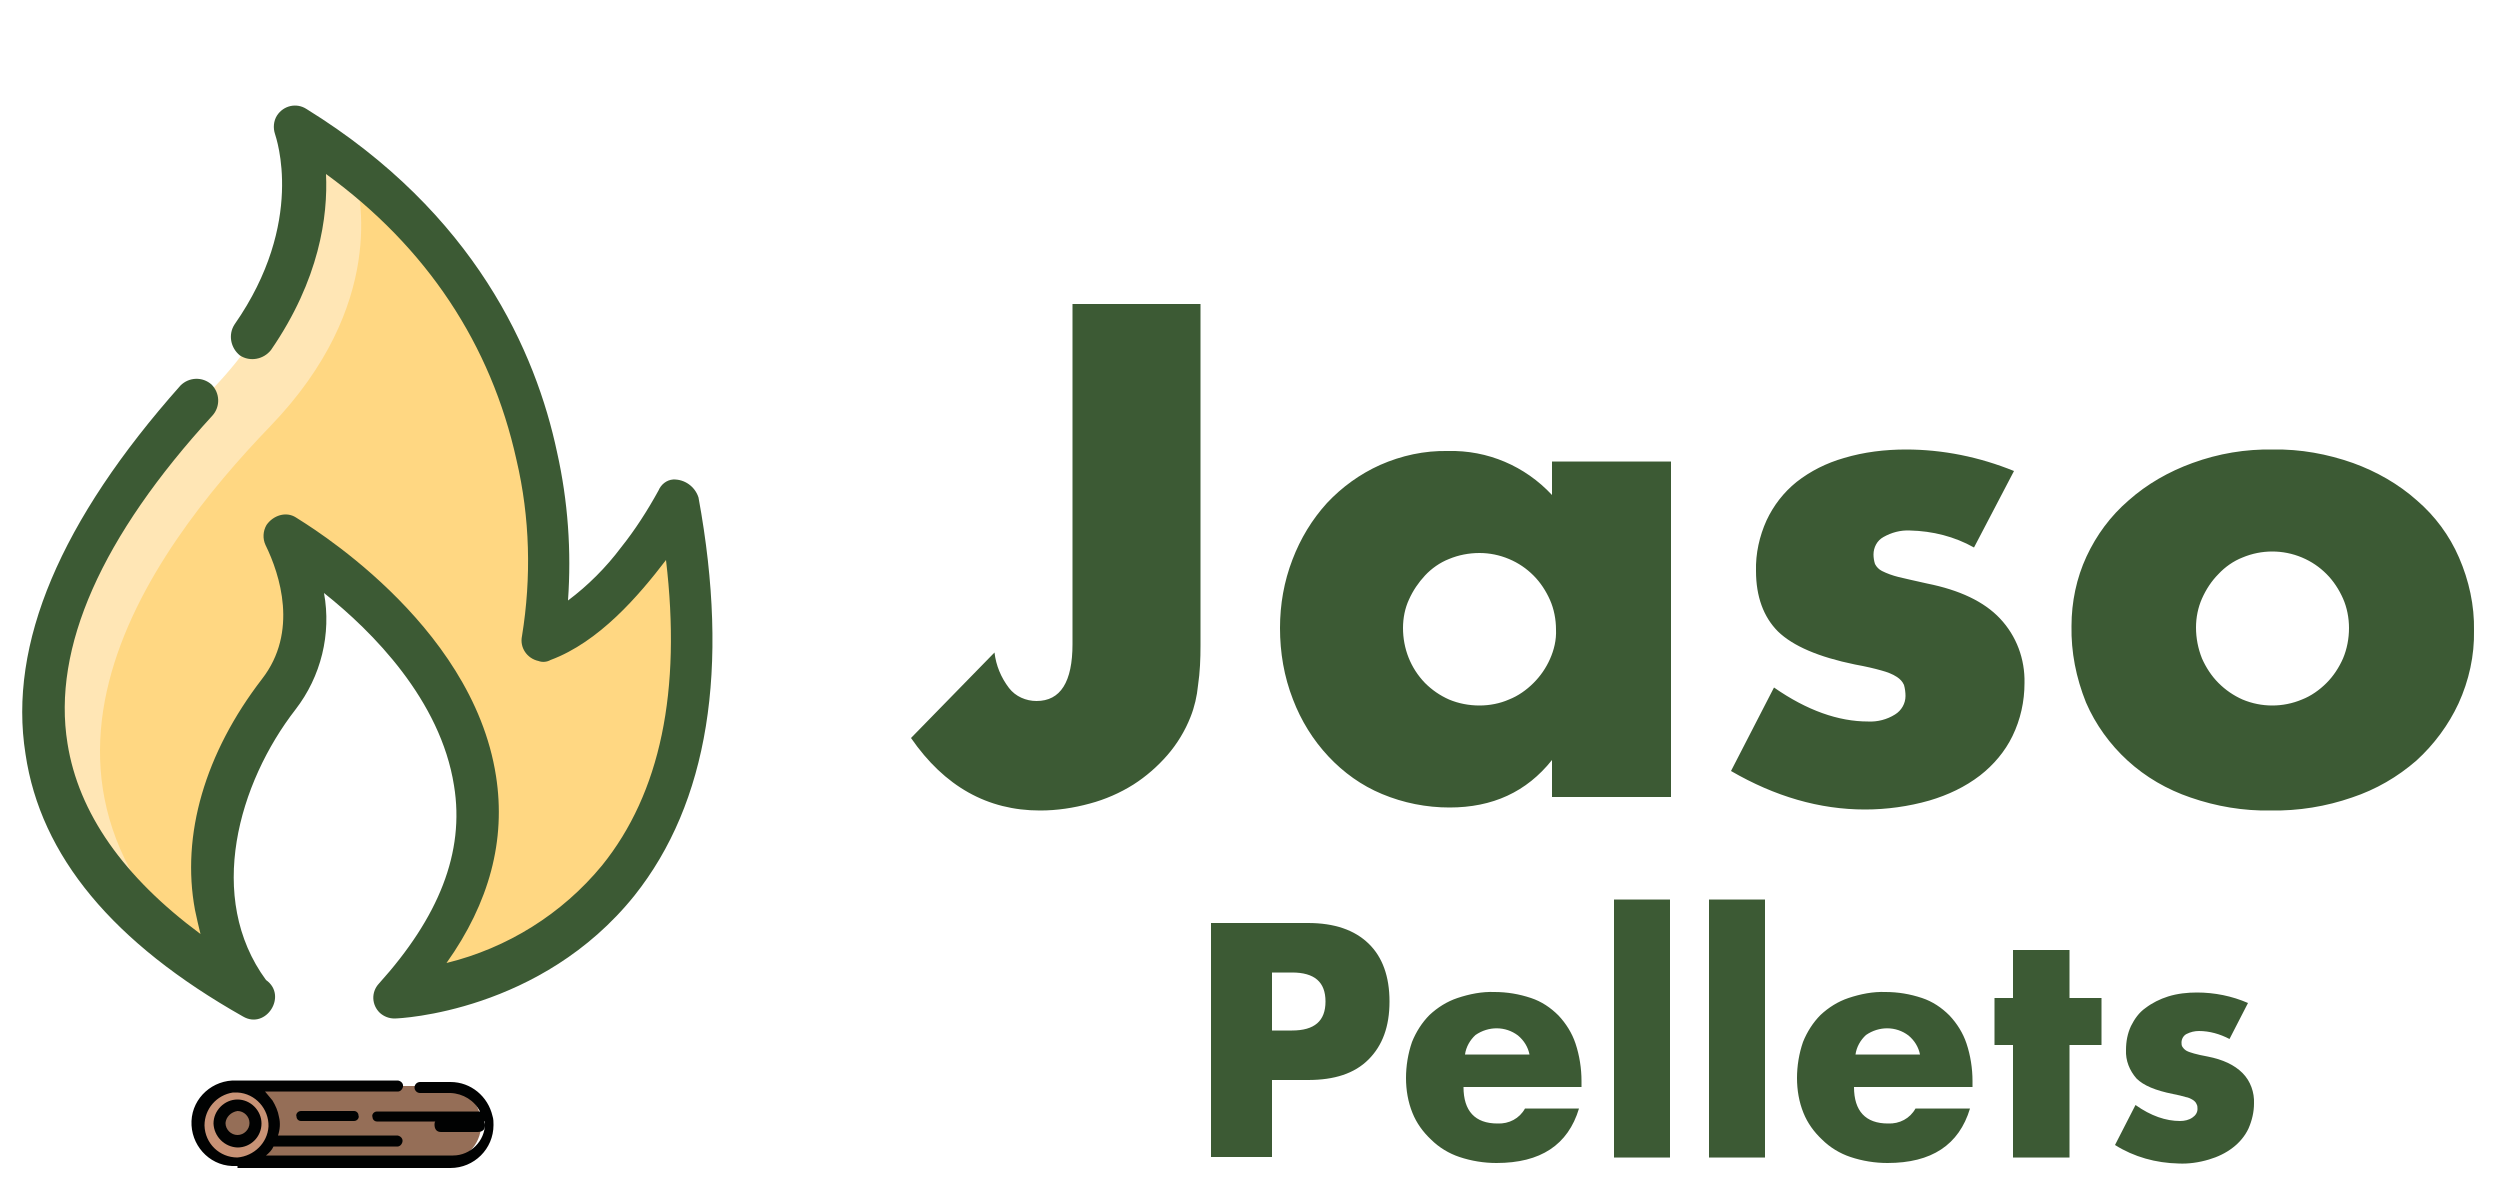 <svg xmlns="http://www.w3.org/2000/svg" xml:space="preserve" id="Laag_1" x="0" y="0" style="enable-background:new 0 0 500 238.8" version="1.1" viewBox="0 0 500 238.8"><style>.st0{fill:#956e57}.st4{fill:#010202}.st5{fill:#3c5a34}</style><path d="M89.9 232.3c4.2-.7 7-4.7 6.2-8.9-.6-3.2-3.1-5.7-6.2-6.2H47.5v15H90v.1z" class="st0"/><circle cx="47.5" cy="225.1" r="7.7" style="fill:#c89275"/><circle cx="47.5" cy="225.1" r="3.5" class="st0"/><path d="M78.7 199.8s74.4-2.9 56.8-99.2c0 0-11.7 22.2-27.1 28.2 0 0 13.6-63.6-49-102.5 0 0 9.2 24.6-16.5 51.5s-65.5 80.1 7.7 122.1c-1.3-1.3-2.3-2.9-2.9-4.6-2.2-4.1-3.8-8.4-4.6-13-2.9-15.4 3.1-30.6 12.5-42.9 7.3-9.2 6.4-21.1 1.3-31.5.1.2 69.3 40.2 21.8 91.9z" style="fill:#ffd782"/><path d="M54.1 85.2c23.3-24.2 18-46.6 16.7-50.9-3.7-2.9-7.6-5.6-11.7-8.1 0 0 9.2 24.6-16.5 51.5S-22 157.4 49.2 199c-55.4-40.4-19.3-88.7 4.9-113.8z" style="fill:#ffe6b5"/><path d="M47.5 229.5c2.7 0 4.8-2.2 4.8-4.8s-2.2-4.8-4.8-4.8-4.8 2.2-4.8 4.8c.1 2.6 2.2 4.7 4.8 4.8zm0-7.3c1.3 0 2.4 1.1 2.4 2.4s-1.1 2.4-2.4 2.4-2.4-1.1-2.4-2.4c.1-1.2 1.1-2.2 2.4-2.4zM60.2 222.2c-.7 0-1.1.7-.9 1.1 0 .5.4.9.9.9h10.6c.7 0 1.1-.7.9-1.1 0-.5-.4-.9-.9-.9H60.2zM95.5 226.4c.9 0 1.5-.4 1.5-1.3s-.4-1.5-1.3-1.5h-7.3c-.9 0-1.5.4-1.5 1.3s.4 1.5 1.3 1.5h7.3z" class="st4"/><path d="M48.6 203.3c4.6 2.7 9-4.2 4.6-7.3-12.1-16.5-5.5-39.4 5.9-54.1 5.1-6.6 7.2-15.1 5.7-23.3 9.7 7.7 23.3 21.4 26 38.5 2.2 13.4-3.1 26.4-15 39.6-1.6 1.7-1.5 4.3.2 5.9.8.7 1.8 1.1 2.9 1.1 1.1 0 29.3-1.3 48-24.6 14.7-18.5 19.1-45.3 12.8-79.6-.7-2.2-2.8-3.7-5.1-3.6-1.3.1-2.4 1-2.9 2.2-2.2 4-4.7 7.9-7.5 11.4-3 4-6.6 7.6-10.6 10.6.7-9.9 0-19.9-2.2-29.7-4.2-19.8-16.3-47.7-50.1-68.6-2-1.3-4.6-.7-5.9 1.3-.7 1.1-.8 2.5-.4 3.7.2.7 6.2 17.6-8.1 38.1-1.3 2-.8 4.7 1.1 6.2 2 1.3 4.7.8 6.2-1.1 9.7-14.1 11.4-26.8 11-35.2 20.2 14.7 33 34.1 38.1 57.2 2.7 11.5 3 23.5 1.1 35.2-.5 2.3 1 4.5 3.3 5 .8.3 1.7.2 2.4-.2 9.7-3.6 17.6-12.8 23.1-20 3.1 26.2-1.1 46.6-12.8 61.1-8 9.7-18.9 16.5-31.1 19.5 8.6-12.1 11.9-24.6 9.9-37.4-4.8-31-38.7-50.8-40-51.7-2-1.3-4.6-.4-5.9 1.5-.7 1.2-.8 2.7-.2 4 2.9 5.9 6.6 17.4-.7 26.8C41 150.6 36.2 167 39 182c.4 1.8.7 3.3 1.1 4.8-15.4-11.4-24.4-24.2-26.6-38.1-3.1-19.1 6.8-41.4 29-65.6 1.6-1.8 1.5-4.5-.2-6.2-1.8-1.6-4.5-1.5-6.2.2-24 27-34.5 51.7-31 73.7 3 20.4 17.5 37.8 43.5 52.5z" class="st5"/><path d="M47.5 233.6h42.6c4.7 0 8.6-3.8 8.6-8.6 0-.6 0-1.2-.2-1.8-.9-3.9-4.3-6.8-8.4-6.8H84c-.6 0-1.1.5-1.1 1.1 0 .6.5 1.1 1.1 1.1h6.1c2.5.1 4.8 1.5 5.9 3.7H75.4c-.7 0-1.1.7-.9 1.1 0 .5.4.9.9.9H97v.4c0 3.5-2.9 6.4-6.4 6.4H53.2c.6-.5 1.2-1.1 1.5-1.8h24.6c.6.1 1.1-.4 1.2-1 .1-.6-.4-1.1-1-1.2H55.6c.4-1.2.5-2.5.2-3.7-.2-1.2-.7-2.3-1.3-3.3l-1.5-1.8h26.4c.6.1 1.1-.4 1.2-1 .1-.6-.4-1.1-1-1.2H47.3c-4.7-.2-8.8 3.4-9 8.1-.2 4.7 3.4 8.8 8.1 9h1.1v.4zm0-15.1c3.6.2 6.3 3.3 6.2 6.8-.2 3.3-2.9 5.9-6.2 6.2-3.6 0-6.5-2.8-6.6-6.4 0-3.3 2.4-6.1 5.7-6.6h.9z" class="st4"/><path d="M240.1 60.7v68.4c0 2.7-.1 5.3-.5 8-.2 2.1-.7 4.3-1.5 6.3-1.1 2.8-2.7 5.4-4.6 7.6-2 2.3-4.3 4.3-6.8 5.9-2.7 1.7-5.7 3-8.7 3.8-3.3.9-6.6 1.4-10 1.4-10.5 0-19.1-4.8-25.8-14.5l16.7-17.1c.3 2.6 1.3 5 2.9 7.1 1.3 1.7 3.4 2.6 5.5 2.6 4.8 0 7.2-3.8 7.2-11.4v-68h25.6zM310.4 92.3h23.8v67.1h-23.8V152c-5.1 6.4-11.9 9.5-20.5 9.5-4.6 0-9.2-.9-13.5-2.7-4.1-1.7-7.7-4.3-10.7-7.5-3.1-3.3-5.5-7.2-7.1-11.4-1.8-4.6-2.6-9.4-2.6-14.3 0-4.7.8-9.3 2.5-13.7 1.6-4.2 3.9-8 6.9-11.3 3-3.2 6.6-5.8 10.6-7.6 4.3-1.9 8.9-2.9 13.6-2.8 7.9-.2 15.4 3 20.8 8.8v-6.7zm-29.8 33.3c0 4.1 1.5 8 4.4 11 1.4 1.4 3 2.5 4.8 3.3 1.9.8 4 1.2 6.1 1.2 2 0 4.1-.4 5.9-1.2 1.8-.7 3.5-1.9 4.9-3.3 1.4-1.4 2.5-3 3.3-4.8.8-1.8 1.3-3.8 1.2-5.9 0-2-.4-4.1-1.2-5.9-.8-1.8-1.9-3.5-3.3-4.9-1.4-1.4-3-2.5-4.9-3.3-1.9-.8-3.9-1.2-5.9-1.2-2.1 0-4.2.4-6.1 1.2-1.8.7-3.5 1.9-4.8 3.3-1.3 1.4-2.4 3-3.2 4.8-.8 1.7-1.2 3.7-1.2 5.7zM394.8 109.5c-3.9-2.2-8.3-3.3-12.8-3.4-1.9-.1-3.7.4-5.3 1.3-1.3.7-2 2.1-2 3.5 0 .6.1 1.3.3 1.9.3.6.8 1.1 1.4 1.4 1 .5 2.1.9 3.3 1.2 1.4.3 3.3.8 5.7 1.3 6.5 1.3 11.4 3.6 14.6 7 3.3 3.5 5 8.1 4.9 12.9 0 3.7-.8 7.3-2.4 10.6-1.5 3.1-3.8 5.8-6.5 7.9-3 2.3-6.4 3.9-10.1 5-4.2 1.2-8.6 1.8-12.9 1.8-9.1 0-18-2.6-26.8-7.7l8.6-16.7c6.6 4.6 12.9 6.8 18.8 6.8 1.9.1 3.8-.4 5.4-1.4 1.3-.8 2.1-2.2 2.1-3.7 0-.7-.1-1.5-.3-2.2-.3-.7-.8-1.2-1.4-1.6-.9-.6-2-1-3.1-1.3-1.4-.4-3.1-.8-5.3-1.2-7.3-1.5-12.4-3.7-15.4-6.6-2.9-2.9-4.4-7-4.4-12.1-.1-3.5.7-7 2.1-10.1 1.4-3 3.4-5.6 6-7.7 2.8-2.2 6-3.8 9.5-4.8 4-1.2 8.2-1.7 12.4-1.7 7.4 0 14.7 1.5 21.6 4.3l-8 15.3zM414.3 125.2c0-4.8 1-9.6 3-13.9 2-4.3 4.8-8.1 8.4-11.2 3.7-3.3 8.1-5.8 12.8-7.5 5.2-1.9 10.6-2.8 16.1-2.7 5.5-.1 10.9.9 16 2.7 4.7 1.7 9.1 4.2 12.8 7.5 3.6 3.1 6.5 7 8.4 11.4 2 4.6 3.1 9.6 3 14.6.1 5-1 10-3.1 14.6-2 4.3-4.9 8.2-8.4 11.4-3.8 3.3-8.1 5.8-12.9 7.4-5.2 1.8-10.7 2.7-16.3 2.6-5.4.1-10.8-.8-16-2.6-4.7-1.6-9-4.1-12.6-7.4-3.5-3.2-6.4-7.2-8.3-11.6-2-5-3-10.1-2.9-15.3zm24.9.3c0 2.1.4 4.2 1.2 6.2.8 1.8 1.9 3.5 3.3 4.9 1.4 1.4 3 2.5 4.8 3.3 3.8 1.6 8.1 1.6 11.9 0 1.8-.7 3.5-1.9 4.9-3.3 1.4-1.4 2.5-3.1 3.3-4.9.8-1.9 1.2-4 1.2-6.1 0-2-.4-4.1-1.2-5.9-.8-1.8-1.9-3.5-3.3-4.9-1.4-1.4-3-2.5-4.9-3.3-3.8-1.6-8.1-1.6-11.9 0-1.8.7-3.5 1.9-4.8 3.3-1.4 1.4-2.5 3.1-3.3 4.9-.8 1.8-1.2 3.8-1.2 5.8zM254.4 231.4h-12.2v-46.8h19.4c5.3 0 9.3 1.4 12.1 4.1 2.8 2.7 4.2 6.6 4.2 11.6s-1.4 8.8-4.2 11.6-6.8 4.1-12.1 4.1h-7.2v15.4zm0-25.3h4c4.5 0 6.7-1.9 6.7-5.8s-2.2-5.8-6.7-5.8h-4v11.6zM292.7 217.4c0 4.8 2.3 7.3 6.8 7.3 2.3.1 4.4-1 5.5-3h10.8c-2.2 7.3-7.7 10.9-16.5 10.9-2.5 0-5-.4-7.4-1.2-2.1-.7-4.1-1.9-5.7-3.5-1.6-1.5-2.9-3.3-3.7-5.3-.9-2.2-1.3-4.6-1.3-7 0-2.4.4-4.9 1.2-7.2.8-2 2-3.9 3.5-5.4 1.6-1.5 3.5-2.7 5.6-3.4 2.4-.8 4.9-1.3 7.4-1.2 2.5 0 4.9.4 7.3 1.2 2.1.7 3.9 1.9 5.5 3.5 1.5 1.6 2.7 3.5 3.4 5.6.8 2.4 1.2 5 1.2 7.5v1.2h-23.6zm13.2-6.5c-.3-1.5-1.1-2.8-2.3-3.8-2.5-1.9-5.9-1.9-8.5-.1-1.1 1-1.9 2.4-2.1 3.9h12.9zM334 179.9v51.6h-11.2v-51.6H334zM353 179.9v51.6h-11.2v-51.6H353zM370.8 217.4c0 4.8 2.3 7.3 6.8 7.3 2.3.1 4.4-1 5.5-3H394c-2.2 7.3-7.7 10.9-16.5 10.9-2.5 0-5-.4-7.4-1.2-2.1-.7-4.1-1.9-5.7-3.5-1.6-1.5-2.9-3.3-3.7-5.3-.9-2.2-1.3-4.6-1.3-7 0-2.4.4-4.9 1.2-7.2.8-2 2-3.9 3.5-5.4 1.6-1.5 3.5-2.7 5.6-3.4 2.4-.8 4.9-1.3 7.4-1.2 2.5 0 4.9.4 7.3 1.2 2.1.7 3.9 1.9 5.5 3.5 1.5 1.6 2.7 3.5 3.4 5.6.8 2.4 1.2 5 1.2 7.5v1.2h-23.7zm13.2-6.5c-.3-1.5-1.1-2.8-2.3-3.8-2.5-1.9-5.9-1.9-8.5-.1-1.1 1-1.9 2.4-2.1 3.9H384zM413.9 209v22.5h-11.3V209h-3.7v-9.4h3.7V190h11.3v9.6h6.4v9.4h-6.4zM445.9 207.8c-1.9-1-4-1.6-6.1-1.6-.9 0-1.7.2-2.5.6-.6.3-1 1-1 1.7 0 .3 0 .6.2.9.2.3.4.5.7.7.5.3 1 .4 1.6.6.7.2 1.6.4 2.7.6 3.1.6 5.4 1.7 7 3.3 1.6 1.6 2.4 3.9 2.3 6.1 0 1.7-.4 3.4-1.1 5-.7 1.5-1.8 2.8-3.1 3.8-1.4 1.1-3.1 1.9-4.8 2.4-2 .6-4.1.9-6.1.8-4.5-.1-8.9-1.3-12.7-3.7l4.1-8c3.1 2.2 6.1 3.2 8.9 3.2.9 0 1.8-.2 2.5-.7.6-.4 1-1 1-1.7 0-.3 0-.7-.2-1-.1-.3-.4-.6-.7-.8-.5-.3-.9-.5-1.5-.6-.6-.2-1.5-.4-2.5-.6-3.5-.7-5.9-1.7-7.3-3.1-1.4-1.6-2.2-3.6-2.1-5.7 0-1.7.3-3.3 1-4.8.7-1.4 1.6-2.7 2.9-3.6 1.3-1 2.9-1.8 4.5-2.3 1.9-.6 3.9-.8 5.8-.8 3.5 0 7 .7 10.2 2.1l-3.7 7.2z" class="st5"/></svg>